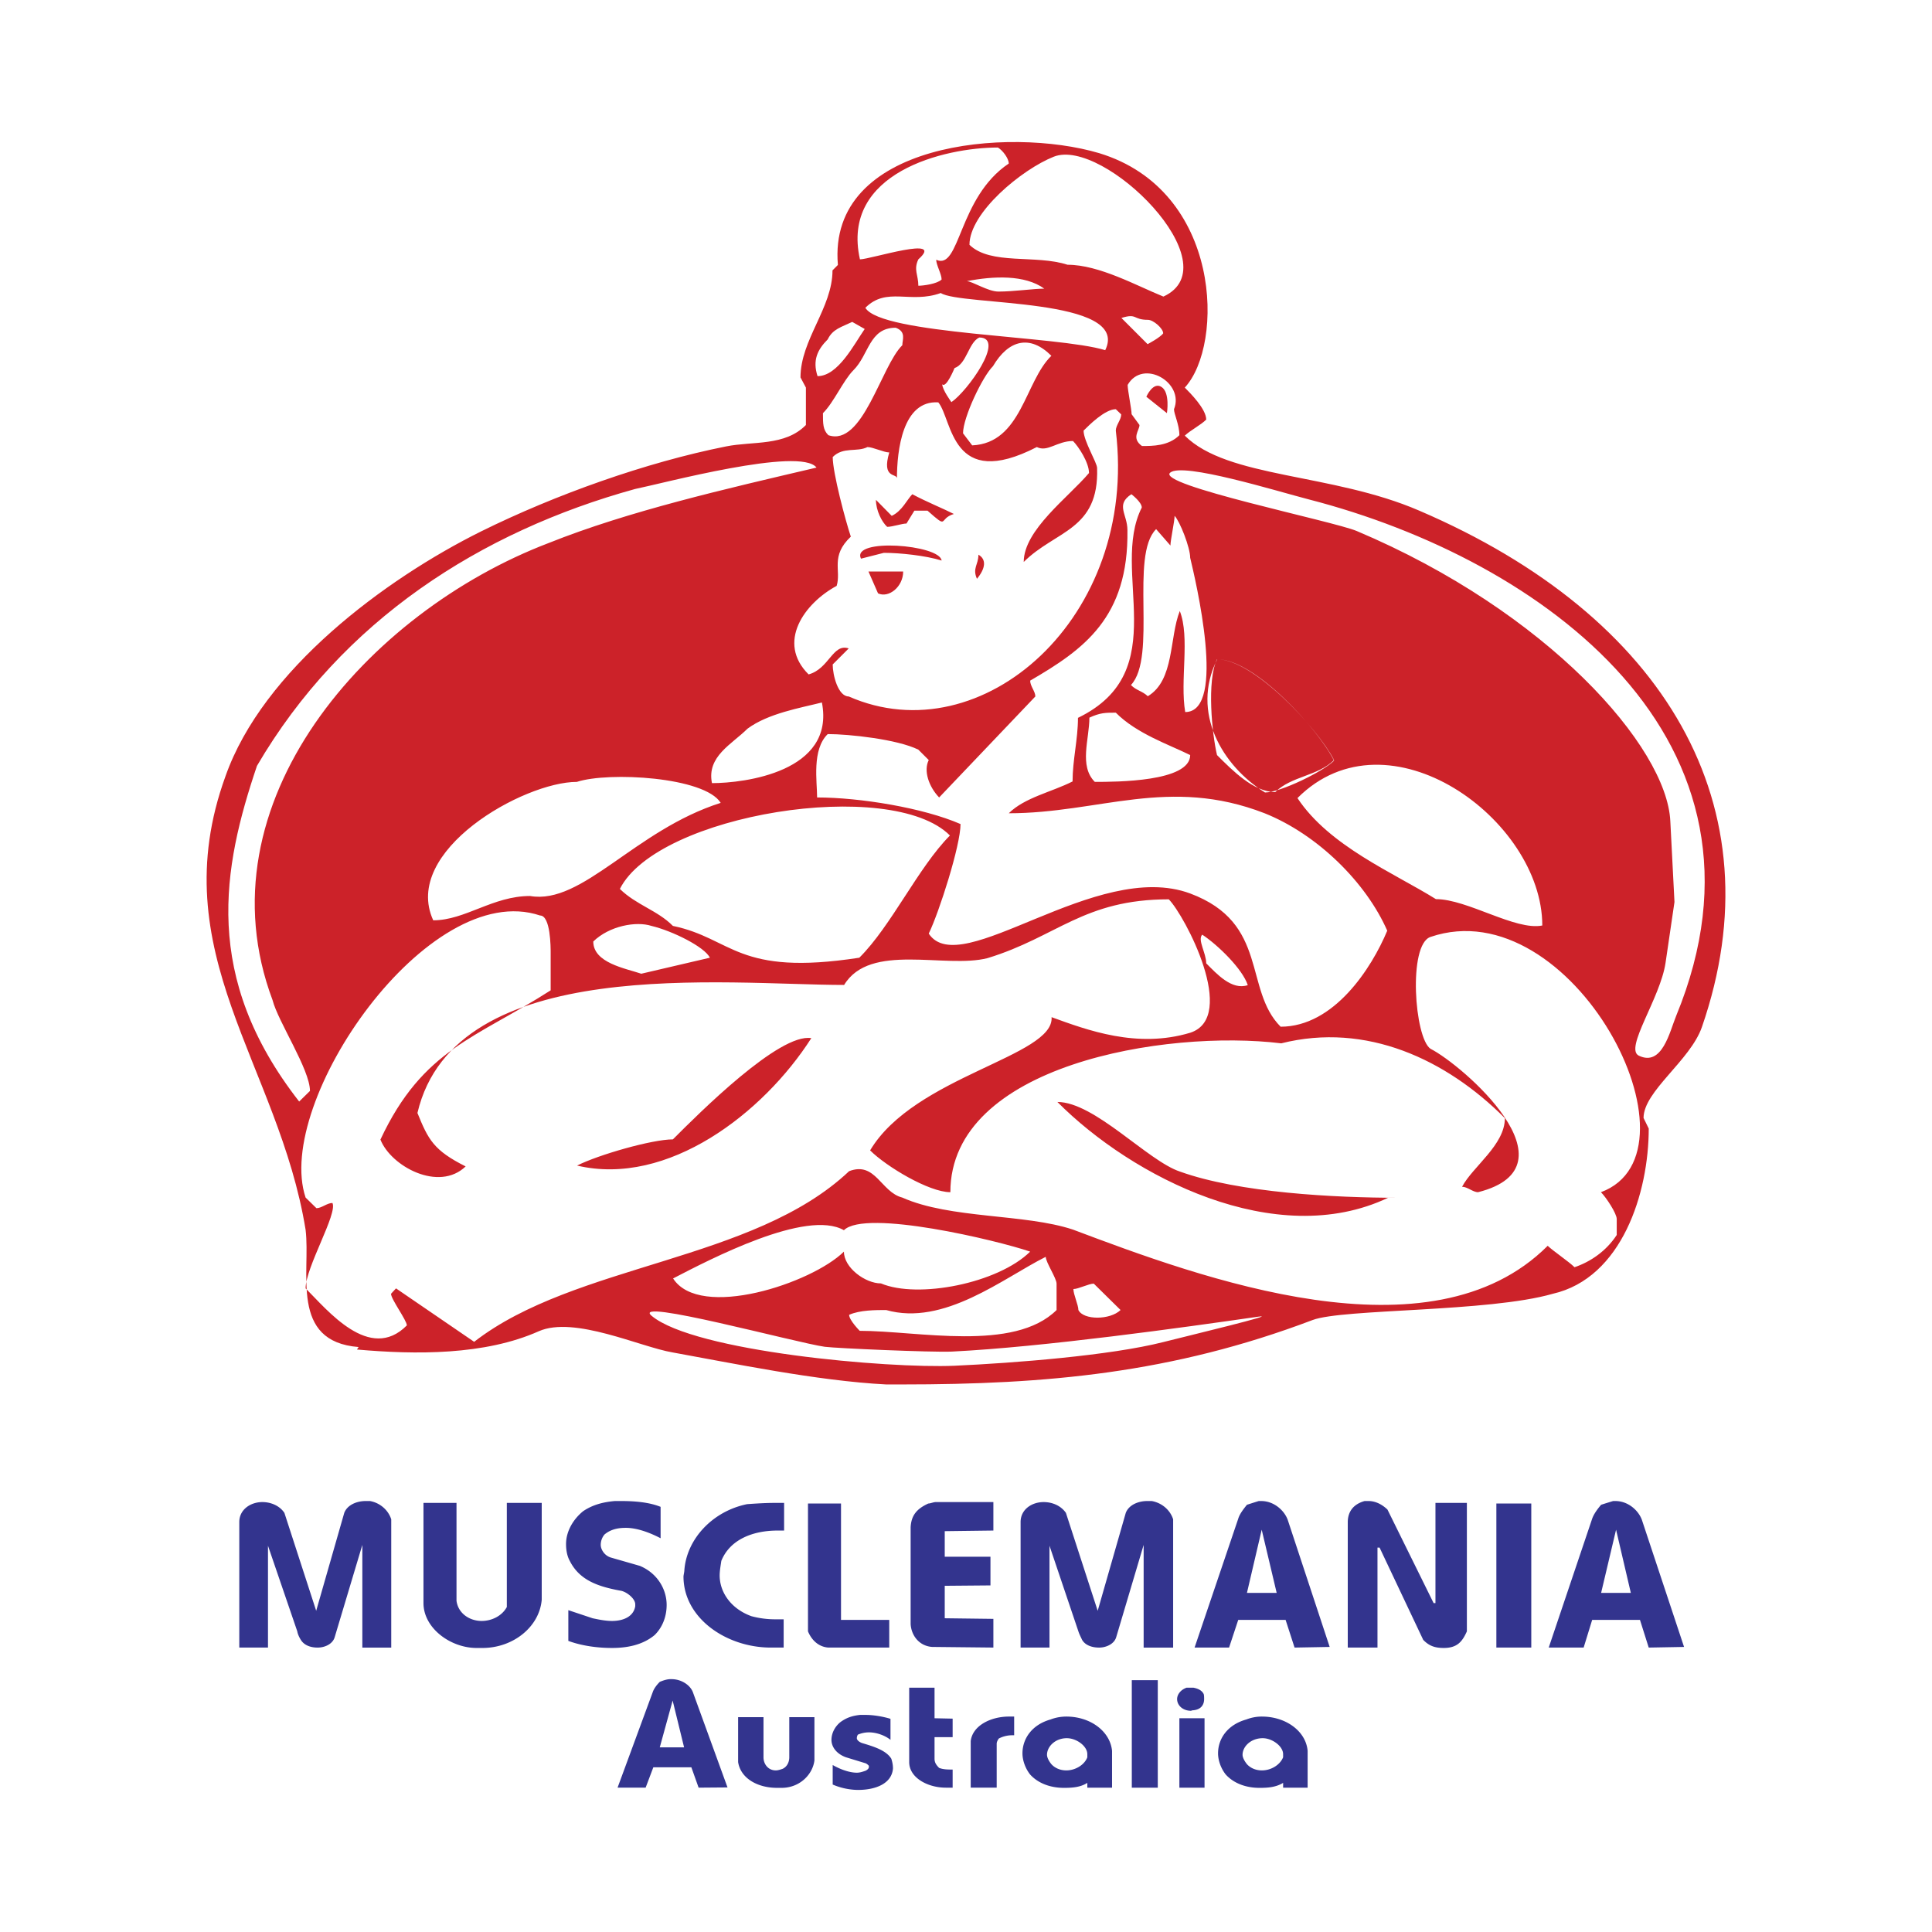 <svg xmlns="http://www.w3.org/2000/svg" width="2500" height="2500" viewBox="0 0 192.756 192.756"><g fill-rule="evenodd" clip-rule="evenodd"><path fill="#fff" d="M0 0h192.756v192.756H0V0z"/><path d="M47.993 53.021c7.425-3.672 16.446-6.887 24.45-8.482 2.675-.539 5.867 0 7.963-2.137V38.67l-.541-1.014c0-3.756 3.193-6.947 3.193-10.68l.539-.542C82.54 14.2 100.645 12.604 109.666 15.28c12.273 3.732 12.482 19.118 8.541 23.39.539.541 2.137 2.137 2.137 3.194-.537.539-1.598 1.08-2.137 1.599 4.271 4.271 14.664 3.709 23.393 7.485 24.553 10.533 35.791 29.57 28.203 51.512-1.16 3.357-5.826 6.404-5.826 9.08l.518 1.057c0 6.369-2.656 14.91-9.582 16.486-6.428 1.846-20.9 1.475-23.951 2.615-14.059 5.328-26.604 6.428-40.956 6.428H88.41c-6.906-.354-15.429-2.137-21.299-3.193-3.214-.539-9.807-3.672-13.352-2.117-5.392 2.408-12.298 2.346-18.145 1.826l.164-.248c-6.903-.541-4.769-7.424-5.288-11.695-2.675-16.506-14.369-27.664-8.003-45.227 3.732-10.641 15.947-19.702 25.506-24.451zM25.637 76.41c-3.441 10.185-5.495 21.049 4.211 33.49l1.077-1.057c0-2.135-3.191-6.926-3.732-9.061-7.382-19.681 9.479-38.718 27.54-45.602 7.984-3.194 17.626-5.392 26.73-7.529-1.598-2.114-15.428 1.599-18.104 2.137C47.953 53.041 34.14 61.875 25.637 76.41zm109.722-23.432c19.014 8.026 30.938 21.525 31.289 28.951l.414 8.064-.889 6.058c-.52 3.545-4.127 8.541-2.676 9.268 2.344 1.141 3.09-2.404 3.732-3.961 11.342-27.539-13.312-45.517-36.641-51.53-3.215-.83-12.57-3.733-13.834-2.676-1.49 1.223 16.24 4.832 18.605 5.826zm-51.886 5.475c-3.234 1.742-6.014 5.642-2.799 8.833 2.053-.559 2.405-3.131 4.003-2.593l-1.599 1.599c0 1.077.542 3.194 1.599 3.194 13.292 5.846 28.909-7.88 26.647-26.523 0-.539.539-1.081.539-1.619l-.539-.518c-1.08 0-2.676 1.598-3.215 2.137 0 1.037 1.348 3.194 1.348 3.732.209 6.221-4.166 6.221-7.32 9.373 0-3.194 4.459-6.449 6.512-8.874 0-1.061-1.057-2.656-1.596-3.194-1.598 0-2.531 1.14-3.609.602-8.584 4.415-8.398-2.719-9.829-4.458-3.566-.23-4.127 4.81-4.127 7.589 0-.538-1.555.061-.766-2.592-.539 0-1.639-.538-2.177-.538-1.057.538-2.405-.063-3.465.994 0 1.599 1.287 6.388 1.806 7.943-2.075 1.969-.934 3.358-1.413 4.913zm14.144-3.111c.807.458.727 1.348-.146 2.405-.475-1.057.146-1.388.146-2.405zm-11.716.395c-1.017-2.094 7.857-1.411 8.044.188-1.596-.499-4.167-.769-5.763-.769l-2.281.581zm1.7 3.462l-.954-2.178h3.462c0 1.536-1.451 2.676-2.508 2.178zm2.839-6.967c-.456 0-1.388.331-1.927.331-.539-.495-1.121-1.636-1.121-2.696l1.575 1.599c1.037-.478 1.536-1.639 2.054-2.157 1.432.766 3.09 1.431 4.147 1.97-1.596.478-.455 1.596-2.632-.332h-1.308l-.788 1.285zm22.46-10.907l.787 1.077c0 .542-.852 1.308.248 2.097 1.059 0 2.656 0 3.732-1.08 0-1.057-.537-2.094-.537-2.592 1.076-2.652-3.09-5.081-4.625-2.425.001.538.395 2.425.395 2.923zm-17.667-4.603s-.83 2.051-1.224 1.616c0 .538.913 1.782.913 1.782 1.575-1.057 5.473-6.448 2.775-6.448-1.076.519-1.243 2.635-2.464 3.05zm3.835-.187c-1.035 1.017-2.986 5.101-2.986 6.696l.913 1.204c4.934-.228 5.245-6.365 7.901-8.937-2.138-2.137-4.271-1.598-5.828 1.037zm11.2-1.598c2.611-5.308-14.476-4.395-16.406-5.703-3.047 1.101-5.392-.662-7.526 1.475 1.596 2.672 19.223 2.776 23.932 4.228zM85.132 36.95c-1.017 1.037-1.95 3.214-3.027 4.271 0 1.077 0 1.659.539 2.197 3.441 1.184 5.247-6.883 7.381-8.977 0-.542.415-1.348-.662-1.743-2.655.001-2.655 2.697-4.231 4.252zm-2.549-3.091c-1.017 1.017-1.535 2.074-1.017 3.669 2.053 0 3.649-3.191 4.706-4.706l-1.245-.706c-1.075.519-1.948.707-2.444 1.743zm9.041-7.984c-.498 1.037 0 1.556 0 2.633.499 0 1.886-.185 2.321-.622 0-.539-.539-1.452-.539-1.97 2.405 1.1 2.157-6.198 7.238-9.599 0-.519-.602-1.308-1.08-1.599-5.328 0-15.717 2.488-13.767 11.157 1.058 0 8.583-2.447 5.827 0zm14.888.54c3.154 0 6.887 2.094 9.562 3.174 6.902-3.174-5.975-15.907-10.932-13.958-3.193 1.265-8.418 5.579-8.418 8.793 2.114 2.054 6.616.953 9.788 1.991zm8.027 5.495c-1.535 0-1.059-.683-2.656-.188l2.613 2.615s1.266-.665 1.555-1.08c0-.498-.994-1.347-1.512-1.347zm-14.932-2.82c1.555 0 3.506-.291 4.582-.291-1.949-1.409-5.08-1.265-7.736-.746.543 0 2.117 1.037 3.154 1.037zm-7.983 45.704c-2.094-1.037-6.906-1.555-9.041-1.555-1.599 1.555-1.06 4.726-1.06 6.324 4.274 0 10.599 1.037 14.309 2.653 0 2.137-2.134 8.793-3.171 10.93 3.171 4.81 16.714-7.485 26.085-4.003 7.881 2.946 5.311 9.56 9.021 13.292 5.33 0 9.084-5.848 10.639-9.58-2.094-4.77-6.906-9.579-12.234-11.716-9.561-3.712-16.506 0-25.527 0 1.596-1.576 4.271-2.114 6.365-3.174 0-2.134.539-4.208.539-6.345 9.643-4.666 3.152-14.619 6.367-20.984 0-.539-1.037-1.328-1.037-1.328-1.619 1.057-.395 1.99-.395 3.588.125 8.729-4.354 11.9-9.705 15.011 0 .542.518 1.081.518 1.579l-9.599 10.077c-1.037-1.08-1.575-2.675-1.037-3.732l-1.037-1.037zm-17.047-2.093c-1.555 1.556-4.084 2.757-3.545 5.432 3.214 0 12.318-1.121 10.97-8.047-2.137.541-5.352 1.08-7.425 2.615zm-17.025 5.308c-5.308 0-17.503 6.884-14.329 13.81 3.194 0 5.93-2.425 9.663-2.425 5.228.91 10.452-6.575 19.018-9.292-1.598-2.591-11.178-3.13-14.352-2.093zm9.582 14.369c5.991 1.244 6.385 5.061 18.6 3.173 3.194-3.173 5.869-9 9.041-12.194-5.847-5.867-29.176-2.134-32.929 5.331 1.616 1.596 3.753 2.135 5.288 3.69zm-2.137 0c-1.535-.496-4.21 0-5.806 1.555 0 2.137 3.194 2.676 4.79 3.215l6.843-1.597c-.518-1.077-3.733-2.675-5.827-3.173zm2.137 21.298c2.632-2.635 10.637-10.639 13.811-10.1-4.77 7.465-14.309 14.85-23.373 12.713 2.137-1.078 7.489-2.613 9.562-2.613zm17.584 3.172c2.635-1.014 3.173 2.098 5.308 2.635 4.792 2.135 12.215 1.596 17.027 3.195 12.754 4.809 35.668 13.311 47.361 1.615.541.518 2.137 1.598 2.676 2.137 1.598-.539 3.174-1.619 4.211-3.215v-1.598c0-.539-1.037-2.135-1.576-2.672 10.824-4.004-2.883-30.277-17.004-25.467-2.262.766-1.6 10.079 0 11.159 3.15 1.594 14.908 11.736 4.746 14.309-.518 0-1.057-.543-1.596-.543 1.078-2.029 4.271-4.168 4.271-6.844-5.848-5.865-13.83-9.598-22.312-7.465-11.51-1.408-33.012 2.137-33.012 14.852-2.137 0-6.408-2.572-8.006-4.172 4.418-7.422 18.396-9.371 18.104-13.291 3.545 1.287 8.521 3.154 13.83 1.555 4.812-1.555-.539-11.696-2.135-13.312-8.502 0-11.156 3.752-18.084 5.867-4.228 1.08-11.716-1.596-14.308 2.675-11.716 0-38.818-3.194-42.571 12.773 1.077 2.656 1.616 3.732 4.81 5.332-2.676 2.572-7.445 0-8.502-2.676 4.231-9.061 9.582-10.141 16.984-14.891v-3.733c0-.539 0-3.733-1.057-3.733-11.158-3.752-26.586 18.624-23.393 28.142l1.081 1.059c.518 0 1.057-.52 1.596-.52.538 1.057-2.676 6.408-2.676 8.521 2.137 2.117 6.388 7.445 10.101 3.693 0-.498-1.579-2.611-1.579-3.154l.498-.539 7.797 5.332c10.057-7.819 27.851-7.983 37.41-17.026zm3.173 11.197c3.689 1.557 11.673 0 14.888-3.17-3.256-1.121-16.443-4.271-18.581-2.137-3.732-2.135-13.312 2.883-17.044 4.812 2.675 4.166 13.83.494 17.044-2.676.001 1.616 2.138 3.171 3.693 3.171zm.519 2.656c-1.037 0-2.635 0-3.692.479 0 .537 1.057 1.596 1.057 1.596 5.806 0 15.387 2.137 19.639-2.074v-2.633c0-.541-1.08-2.137-1.08-2.676-4.252 2.134-10.161 6.947-15.924 5.308zm19.182 0c.498 1.016 3.15 1.016 4.207 0l-2.672-2.633c-.498 0-1.535.539-2.033.539 0 .539.498 1.596.498 2.094zm8.482 3.194c2.549-.643 11.672-2.842 9.475-2.531-7.506 1.08-21.422 3.029-30.586 3.484-2.114.084-11.509-.33-12.67-.479-2.82-.391-19.473-4.932-17.275-3.086 4.294 3.564 23.58 5.264 30.215 4.977 5.951-.272 15.552-1.018 20.841-2.365zm23.451-14.393h-1.035c-11.178 5.309-25.551-2.072-32.992-9.559 3.709 0 9.02 5.891 12.234 6.947 5.868 2.114 15.426 2.612 21.793 2.612zm3.735-29.797c3.15 0 7.939 3.171 10.615 2.632 0-10.576-15.385-21.773-24.426-12.713 3.17 4.793 9.578 7.446 13.811 10.081zm-22.916 6.405c1.037 1.038 2.549 2.72 4.148 2.177-.52-1.596-2.947-3.98-4.543-5.037-.498.519.395 1.824.395 2.86zm5.867-17.044c1.535 0 5.807-2.094 6.887-3.174-1.598-3.191-7.924-10.118-11.656-10.118-2.672 5.329.542 10.66 4.769 13.292zm-4.789-3.733c1.555 1.556 3.672 3.692 5.807 3.692 1.619-1.598 4.271-1.598 5.869-3.194-1.598-3.131-8.004-10.058-11.676-10.058-1.037 2.135-.498 7.467 0 9.56zm-10.098-4.23c-1.037 0-1.555 0-2.635.498 0 2.137-1.057 4.81.541 6.408 2.094 0 9.516 0 9.516-2.676-2.135-1.057-5.348-2.137-7.422-4.23zm7.422-15.45c0-1.037-1.037-3.649-1.555-4.188 0 .539-.416 2.425-.416 2.963l-1.428-1.636c-2.656 2.632.123 12.753-2.512 15.553.52.539 1.141.599 1.682 1.117 2.674-1.595 2.135-5.847 3.191-8.502 1.037 2.655 0 6.907.541 10.081 4.19.001.995-13.293.497-15.388zm-4.375-16.07s.666-1.536 1.516-.974c.869.559.537 2.612.537 2.612l-2.053-1.638z" fill="#cc2229"/><path d="M36.918 149.758h-.435c-.87 0-1.826.373-2.137 1.182l-2.8 9.768-3.171-9.768c-.498-.746-1.391-1.078-2.197-1.078-1.184 0-2.304.746-2.304 1.992v12.525h2.863v-10.162l2.923 8.543c.043.271.188.582.354.85.372.602 1.077.77 1.679.77.683 0 1.492-.332 1.699-1.037l2.759-9.209v10.246h2.883v-12.797c-.289-.911-1.098-1.638-2.116-1.825zm5.332.187v9.994c0 2.469 2.632 4.439 5.224 4.479h.663c3.07 0 5.683-2.113 5.911-4.809v-9.664h-3.482v10.389c-.498.914-1.535 1.389-2.509 1.389-1.204 0-2.344-.746-2.511-2.01v-9.768H42.25zm19.098-.187c-1.184.104-2.221.373-3.174 1.018-1.037.85-1.699 2.051-1.699 3.275 0 .537.083 1.16.371 1.678.957 1.91 2.78 2.553 5.021 2.967.579.064 1.512.766 1.512 1.369v.188c-.184 1.1-1.285 1.471-2.321 1.471-.686 0-1.431-.164-1.93-.268l-2.425-.809v3.066c1.348.498 2.923.705 4.354.705 1.452 0 3.027-.268 4.251-1.283.85-.83 1.204-1.951 1.204-3.008 0-1.535-.893-3.154-2.676-3.9l-2.883-.828c-.642-.188-1.017-.811-1.017-1.266 0-.395.146-.766.375-1.035.642-.539 1.388-.664 2.134-.664 1.183 0 2.511.539 3.464 1.037v-3.133c-1.184-.477-2.656-.58-3.96-.58h-.601zm16.881.187h-.933c-.913 0-1.866.061-2.759.125-3.461.705-6.054 3.504-6.261 6.635 0 .125-.084.477-.084.58 0 4.17 4.292 7.094 8.71 7.094h1.284v-2.82h-.829a9.07 9.07 0 0 1-2.385-.311c-2.03-.727-3.171-2.385-3.171-4.066 0-.477.104-1.016.165-1.453.873-2.154 3.174-3.025 5.619-3.025h.645v-2.759h-.001zm2.384.061v12.754c.351.85 1.037 1.555 2.05 1.619h6.057v-2.76h-4.812v-11.613h-3.295zm12.754-.145c-.23 0-.542.145-.749.145-1.181.539-1.699 1.205-1.763 2.365v9.662c.063 1.102.81 2.178 2.137 2.281l6.118.064v-2.863l-4.853-.061v-3.238l4.562-.039v-2.863h-4.562v-2.549l4.853-.062v-2.842h-5.743zm21.543-.103h-.455c-.869 0-1.826.373-2.137 1.182l-2.801 9.768-3.17-9.768c-.52-.746-1.391-1.078-2.221-1.078-1.201 0-2.301.746-2.301 1.992v12.525h2.883v-10.162l2.883 8.543c.084.271.248.582.371.85.354.602 1.1.77 1.703.77.662 0 1.49-.332 1.699-1.037l2.738-9.209v10.246h2.943v-12.797c-.289-.911-1.098-1.638-2.135-1.825zm10.68 0c-.352.104-.787.248-1.182.373-.332.414-.727.912-.869 1.391l-4.355 12.857h3.441l.914-2.76h4.727l.893 2.76 3.504-.064-4.189-12.689c-.352-.953-1.389-1.867-2.633-1.867h-.251v-.001zm.291 2.861l1.494 6.305h-2.967l1.473-6.305zm10.264-2.861c-1.098.312-1.639 1.018-1.678 2.031v12.59h2.965v-9.975h.209l4.354 9.205c.58.602 1.162.809 2.051.809 1.328 0 1.846-.621 2.305-1.658v-12.814h-3.135v9.994h-.184l-4.605-9.332c-.498-.477-1.16-.85-1.887-.85h-.395zm13.148.248v14.373h3.484v-14.373h-3.484zm11.652-.248c-.352.104-.807.248-1.201.373-.354.414-.725.912-.893 1.391l-4.334 12.857h3.484l.85-2.76h4.77l.873 2.76 3.525-.064-4.211-12.689c-.352-.953-1.389-1.867-2.633-1.867h-.23v-.001zm.291 2.861l1.473 6.305h-2.965l1.492-6.305zm-94.413 14.91c-.311.02-.645.123-.997.271-.291.289-.582.662-.706 1.035l-3.505 9.52h2.8l.769-2.033h3.793l.725 2.033 2.883-.023-3.422-9.412c-.248-.789-1.181-1.391-2.157-1.391h-.183zm.288 2.137l1.141 4.666h-2.425l1.284-4.666zm6.532 1.658v4.48c.251 1.617 1.93 2.57 3.88 2.57h.539c1.783-.043 3.027-1.367 3.194-2.738v-4.312h-2.509v4.002c0 .438-.187.912-.645 1.141-.227.082-.475.166-.703.166-.749 0-1.224-.621-1.224-1.307v-4.002h-2.532zm12.155-.226c-.749.08-1.328.268-1.93.703-.559.438-.913 1.119-.913 1.785 0 .684.478 1.389 1.452 1.74l1.97.602a.98.98 0 0 1 .311.25v.125c0 .143-.164.289-.352.371-.25.084-.538.188-.85.188-.83 0-1.806-.416-2.408-.768v1.951a6.64 6.64 0 0 0 2.512.537c1.763 0 3.378-.621 3.502-2.137 0-.352-.061-.641-.164-.973-.539-.893-1.93-1.264-2.946-1.576-.268-.104-.496-.291-.496-.477a.68.68 0 0 1 .104-.352 2.84 2.84 0 0 1 1.097-.23c.769 0 1.619.311 2.157.748v-2.098c-.746-.227-1.679-.391-2.509-.391h-.537v.002zm4.913-2.719v7.426c0 1.574 1.866 2.551 3.649 2.551h.686v-1.807c-.458 0-.913 0-1.348-.164-.291-.291-.458-.541-.458-.912v-2.158h1.806v-1.846l-1.806-.039v-3.051h-2.529zm10.473 2.883h-.52c-1.803 0-3.629.893-3.815 2.447v4.646h2.592v-4.377c0-.186.104-.373.207-.52.33-.184.83-.33 1.307-.33h.229v-1.866zm5.203 0c-.537 0-1.096.104-1.574.291-1.846.518-2.801 1.906-2.801 3.381 0 .703.291 1.512.768 2.113.852.934 2.117 1.328 3.361 1.328.785 0 1.639-.043 2.342-.498v.479h2.467v-3.672c-.188-1.95-2.157-3.422-4.563-3.422zm.045 2.158c.973 0 2.051.789 2.051 1.594v.312c-.289.768-1.203 1.307-2.096 1.307-.537 0-1.096-.188-1.49-.621-.252-.312-.436-.664-.436-.934 0-.83.83-1.658 1.971-1.658zm6.488-5.787V178.356h2.592V167.633h-2.592zm6.137.746h-.663c-.602.207-.953.686-.953 1.141 0 .602.539 1.164 1.389 1.164l.123-.043c.893-.041 1.184-.58 1.184-1.121 0-.145 0-.455-.062-.539-.188-.352-.581-.518-1.018-.602zm-1.389 3.051v6.926h2.51v-6.926h-2.51zm8.232-.168a4.23 4.23 0 0 0-1.555.291c-1.867.518-2.82 1.906-2.82 3.381 0 .703.291 1.512.77 2.113.85.934 2.113 1.328 3.357 1.328.789 0 1.619-.043 2.365-.498v.479h2.445v-3.672c-.163-1.95-2.153-3.422-4.562-3.422zm.084 2.158c.934 0 2.033.789 2.033 1.594v.312c-.311.768-1.205 1.307-2.117 1.307-.539 0-1.098-.188-1.492-.621-.248-.312-.436-.664-.436-.934.001-.83.831-1.658 2.012-1.658z" fill="#33348e"/></g></svg>